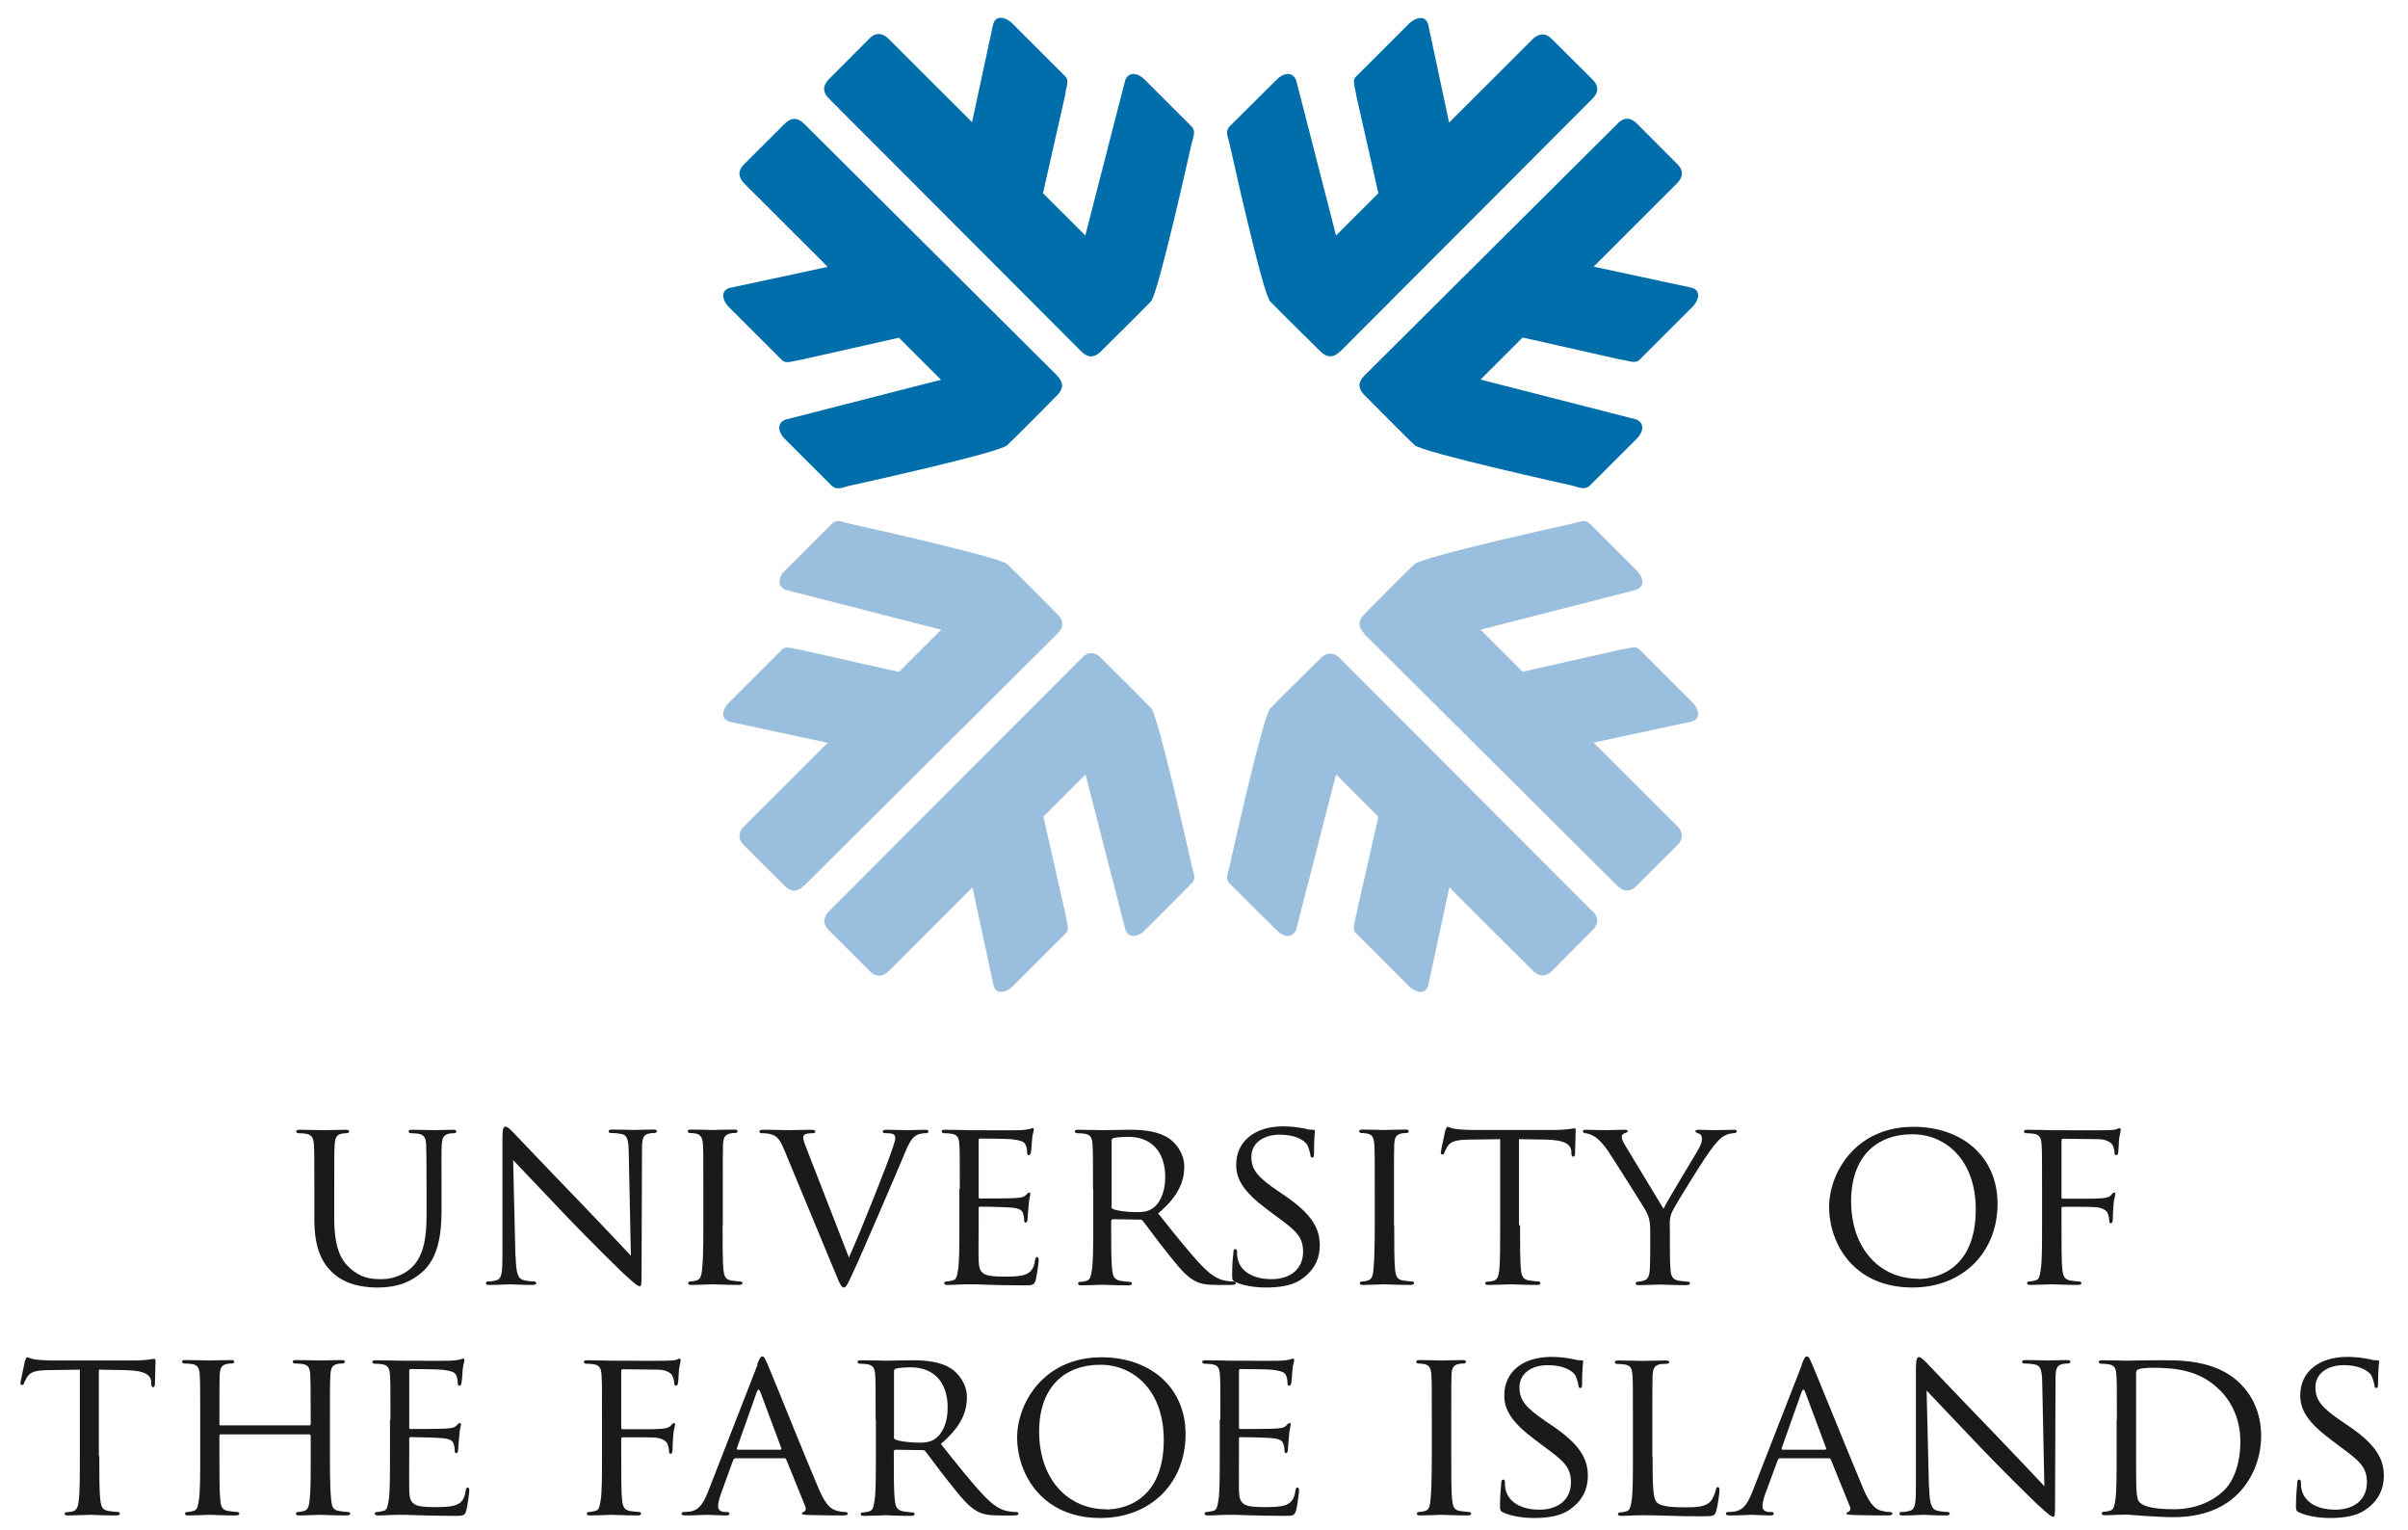 <svg width="137" height="87" viewBox="0 0 137 87" fill="none" xmlns="http://www.w3.org/2000/svg">
<path d="M60.142 21.37C60.446 21.673 60.58 22.049 60.142 22.486C60.142 22.486 57.759 24.902 57.297 25.327C56.834 25.764 48.419 27.609 48.419 27.609C47.969 27.694 47.629 27.937 47.3 27.609L44.625 24.939C44.345 24.66 44.126 24.113 44.673 23.87L53.539 21.6L51.143 19.209L45.586 20.459C45.05 20.544 44.698 20.726 44.467 20.459L41.451 17.449C41.171 17.169 40.916 16.562 41.5 16.38L47.093 15.178L42.351 10.444C42.168 10.262 41.84 9.837 42.327 9.352L44.637 7.045C45.075 6.608 45.452 6.742 45.756 7.045L60.154 21.37H60.142Z" fill="#006EAB"/>
<path d="M47.167 5.613C46.863 5.309 46.729 4.945 47.167 4.496L49.465 2.189C49.952 1.704 50.377 2.031 50.559 2.213L55.302 6.948L56.506 1.364C56.689 0.781 57.297 1.036 57.576 1.315L60.592 4.326C60.86 4.556 60.665 4.908 60.592 5.443L59.34 10.99L61.748 13.394L64.022 4.544C64.265 3.998 64.812 4.216 65.092 4.496L67.767 7.166C68.095 7.494 67.852 7.834 67.767 8.283C67.767 8.283 65.906 16.684 65.481 17.145C65.043 17.606 62.635 19.986 62.635 19.986C62.185 20.435 61.82 20.289 61.516 19.986L47.167 5.613Z" fill="#006EAB"/>
<path d="M61.528 37.43C61.832 37.127 62.209 36.981 62.647 37.43C62.647 37.43 65.055 39.809 65.493 40.283C65.918 40.744 67.779 49.145 67.779 49.145C67.864 49.594 68.107 49.934 67.779 50.262L65.103 52.944C64.824 53.224 64.276 53.442 64.033 52.896L61.759 44.046L59.364 46.45L60.616 51.985C60.689 52.52 60.884 52.872 60.616 53.102L57.6 56.113C57.321 56.392 56.712 56.647 56.53 56.064L55.326 50.468L50.583 55.215C50.401 55.397 49.975 55.724 49.489 55.239L47.178 52.932C46.741 52.495 46.874 52.119 47.178 51.816L61.528 37.442V37.43Z" fill="#9ABEDE"/>
<path d="M45.744 50.371C45.44 50.675 45.063 50.82 44.625 50.371L42.327 48.077C41.84 47.591 42.156 47.166 42.351 46.984L47.093 42.25L41.5 41.048C40.916 40.866 41.171 40.259 41.451 39.98L44.467 36.969C44.698 36.702 45.05 36.884 45.586 36.969L51.143 38.219L53.551 35.816L44.686 33.546C44.139 33.303 44.357 32.757 44.637 32.477L47.312 29.807C47.641 29.479 47.981 29.722 48.431 29.807C48.431 29.807 56.846 31.664 57.309 32.089C57.771 32.526 60.154 34.929 60.154 34.929C60.604 35.379 60.458 35.743 60.154 36.046L45.756 50.371H45.744Z" fill="#9ABEDE"/>
<path d="M77.629 36.046C77.325 35.743 77.191 35.367 77.629 34.929C77.629 34.929 80.013 32.514 80.475 32.089C80.937 31.652 89.352 29.807 89.352 29.807C89.802 29.722 90.142 29.479 90.471 29.807L93.146 32.477C93.426 32.757 93.657 33.303 93.098 33.546L84.232 35.816L86.628 38.207L92.173 36.957C92.709 36.884 93.061 36.69 93.292 36.957L96.308 39.967C96.588 40.247 96.843 40.854 96.259 41.036L90.665 42.237L95.408 46.972C95.591 47.154 95.919 47.579 95.433 48.065L93.122 50.371C92.684 50.808 92.307 50.675 92.003 50.371L77.605 36.046H77.629Z" fill="#9ABEDE"/>
<path d="M90.593 51.803C90.897 52.107 91.03 52.471 90.593 52.92L88.294 55.227C87.808 55.712 87.382 55.385 87.2 55.203L82.457 50.468L81.253 56.064C81.071 56.647 80.463 56.392 80.183 56.113L77.167 53.102C76.9 52.872 77.082 52.52 77.167 51.986L78.42 46.45L76.012 44.046L73.738 52.896C73.482 53.442 72.947 53.224 72.668 52.944L69.98 50.274C69.652 49.946 69.895 49.606 69.98 49.157C69.98 49.157 71.841 40.756 72.266 40.295C72.704 39.834 75.124 37.455 75.124 37.455C75.562 37.017 75.939 37.151 76.243 37.455L90.593 51.828V51.803Z" fill="#9ABEDE"/>
<path d="M76.243 19.986C75.939 20.289 75.562 20.423 75.124 19.986C75.124 19.986 72.704 17.606 72.266 17.145C71.828 16.684 69.98 8.283 69.98 8.283C69.895 7.834 69.652 7.494 69.98 7.166L72.668 4.496C72.947 4.216 73.482 3.998 73.738 4.544L76.012 13.394L78.42 10.99L77.167 5.455C77.094 4.92 76.9 4.568 77.167 4.338L80.183 1.327C80.463 1.048 81.071 0.793 81.253 1.376L82.445 6.972L87.188 2.238C87.37 2.055 87.796 1.728 88.282 2.213L90.593 4.508C91.03 4.957 90.897 5.321 90.593 5.624L76.243 19.998V19.986Z" fill="#006EAB"/>
<path d="M92.017 7.033C92.321 6.729 92.698 6.596 93.135 7.033L95.434 9.339C95.92 9.825 95.592 10.25 95.409 10.432L90.667 15.166L96.261 16.368C96.844 16.55 96.589 17.157 96.309 17.436L93.293 20.447C93.062 20.714 92.71 20.52 92.175 20.447L86.629 19.197L84.234 21.588L93.099 23.858C93.646 24.101 93.427 24.647 93.147 24.927L90.472 27.597C90.144 27.925 89.803 27.694 89.353 27.597C89.353 27.597 80.938 25.74 80.476 25.315C80.014 24.878 77.63 22.474 77.63 22.474C77.18 22.025 77.326 21.661 77.63 21.358L92.029 7.033H92.017Z" fill="#006EAB"/>
<path d="M17.884 67.633C17.884 65.825 17.884 65.497 17.86 65.121C17.836 64.756 17.763 64.526 17.361 64.477C17.264 64.465 17.057 64.453 16.948 64.453C16.911 64.453 16.851 64.392 16.851 64.356C16.851 64.283 16.911 64.258 17.045 64.258C17.592 64.258 18.322 64.283 18.431 64.283C18.541 64.283 19.295 64.258 19.66 64.258C19.794 64.258 19.866 64.283 19.866 64.356C19.866 64.392 19.806 64.453 19.757 64.453C19.672 64.453 19.611 64.453 19.453 64.477C19.137 64.538 19.064 64.732 19.04 65.121C19.015 65.497 19.015 65.825 19.015 67.633V69.272C19.015 70.96 19.392 71.664 19.903 72.125C20.499 72.659 21.022 72.756 21.703 72.756C22.445 72.756 23.162 72.428 23.576 71.931C24.135 71.263 24.269 70.292 24.269 69.102V67.633C24.269 65.825 24.256 65.497 24.244 65.121C24.232 64.756 24.159 64.526 23.758 64.477C23.661 64.465 23.454 64.453 23.345 64.453C23.296 64.453 23.247 64.392 23.247 64.356C23.247 64.283 23.308 64.258 23.442 64.258C23.977 64.258 24.682 64.283 24.743 64.283C24.828 64.283 25.4 64.258 25.765 64.258C25.898 64.258 25.959 64.283 25.959 64.356C25.959 64.392 25.923 64.453 25.862 64.453C25.777 64.453 25.716 64.453 25.558 64.477C25.229 64.55 25.156 64.732 25.132 65.121C25.108 65.497 25.12 65.825 25.12 67.633V68.884C25.12 70.146 24.95 71.567 23.989 72.38C23.113 73.132 22.177 73.23 21.459 73.23C21.058 73.23 19.794 73.205 18.942 72.404C18.346 71.858 17.884 71.044 17.884 69.345V67.633Z" fill="#1A1A18"/>
<path d="M29.338 71.481C29.363 72.44 29.472 72.732 29.801 72.817C30.02 72.865 30.299 72.889 30.409 72.889C30.47 72.889 30.506 72.926 30.506 72.987C30.506 73.059 30.421 73.084 30.287 73.084C29.594 73.084 29.12 73.047 29.01 73.047C28.901 73.047 28.39 73.084 27.843 73.084C27.721 73.084 27.648 73.072 27.648 72.987C27.648 72.926 27.685 72.889 27.745 72.889C27.843 72.889 28.062 72.877 28.244 72.817C28.548 72.732 28.585 72.416 28.585 71.36V64.671C28.585 64.21 28.657 64.076 28.755 64.076C28.889 64.076 29.095 64.307 29.217 64.428C29.412 64.623 31.175 66.492 33.035 68.41C34.227 69.648 35.528 71.032 35.893 71.421L35.772 65.569C35.76 64.817 35.687 64.55 35.322 64.489C35.103 64.453 34.823 64.44 34.726 64.44C34.641 64.44 34.629 64.368 34.629 64.331C34.629 64.258 34.726 64.246 34.86 64.246C35.407 64.246 35.99 64.27 36.124 64.27C36.258 64.27 36.659 64.246 37.158 64.246C37.28 64.246 37.377 64.258 37.377 64.331C37.377 64.368 37.328 64.44 37.243 64.44C37.182 64.44 37.097 64.44 36.951 64.465C36.55 64.55 36.526 64.78 36.526 65.484L36.501 72.319C36.501 73.084 36.489 73.156 36.404 73.156C36.282 73.156 36.161 73.059 35.48 72.44C35.358 72.331 33.607 70.619 32.33 69.284C30.932 67.815 29.57 66.383 29.193 65.982L29.326 71.481H29.338Z" fill="#1A1A18"/>
<path d="M41.111 69.685C41.111 70.814 41.111 71.724 41.159 72.21C41.196 72.55 41.244 72.768 41.597 72.829C41.779 72.853 42.035 72.89 42.144 72.89C42.217 72.89 42.242 72.938 42.242 72.987C42.242 73.035 42.181 73.084 42.047 73.084C41.378 73.084 40.588 73.047 40.539 73.047C40.466 73.047 39.712 73.084 39.347 73.084C39.226 73.084 39.153 73.06 39.153 72.987C39.153 72.95 39.177 72.89 39.25 72.89C39.359 72.89 39.505 72.865 39.627 72.829C39.858 72.768 39.907 72.55 39.943 72.21C40.004 71.724 40.016 70.814 40.016 69.685V67.621C40.016 65.812 40.016 65.485 39.992 65.108C39.968 64.708 39.87 64.538 39.603 64.477C39.469 64.453 39.311 64.441 39.226 64.441C39.177 64.441 39.128 64.38 39.128 64.344C39.128 64.271 39.189 64.246 39.323 64.246C39.724 64.246 40.478 64.271 40.551 64.271C40.612 64.271 41.39 64.246 41.767 64.246C41.901 64.246 41.962 64.271 41.962 64.344C41.962 64.38 41.913 64.441 41.865 64.441C41.779 64.441 41.694 64.441 41.561 64.465C41.232 64.538 41.159 64.695 41.135 65.108C41.123 65.485 41.123 65.812 41.123 67.621V69.685H41.111Z" fill="#1A1A18"/>
<path d="M48.286 71.554C48.992 69.988 50.573 66.007 50.828 65.169C50.889 64.987 50.937 64.829 50.937 64.732C50.937 64.635 50.901 64.526 50.767 64.489C50.633 64.453 50.487 64.453 50.354 64.453C50.281 64.453 50.22 64.416 50.22 64.356C50.22 64.283 50.305 64.258 50.5 64.258C50.986 64.258 51.533 64.283 51.679 64.283C51.752 64.283 52.275 64.258 52.628 64.258C52.749 64.258 52.822 64.283 52.822 64.344C52.822 64.404 52.786 64.453 52.689 64.453C52.603 64.453 52.336 64.453 52.117 64.586C51.947 64.696 51.764 64.865 51.448 65.655C51.314 65.982 50.718 67.378 50.098 68.811C49.356 70.51 48.821 71.773 48.542 72.356C48.213 73.06 48.14 73.23 48.019 73.23C47.885 73.23 47.8 73.084 47.569 72.513L44.602 65.363C44.322 64.708 44.164 64.586 43.763 64.489C43.568 64.453 43.361 64.453 43.3 64.453C43.24 64.453 43.203 64.38 43.203 64.344C43.203 64.271 43.325 64.258 43.519 64.258C44.103 64.258 44.784 64.283 44.93 64.283C45.052 64.283 45.587 64.258 46.061 64.258C46.28 64.258 46.389 64.283 46.389 64.344C46.389 64.404 46.353 64.453 46.268 64.453C46.134 64.453 45.939 64.465 45.83 64.501C45.708 64.562 45.696 64.623 45.696 64.708C45.696 64.853 45.842 65.218 46.024 65.679L48.311 71.554H48.286Z" fill="#1A1A18"/>
<path d="M54.607 67.633C54.607 65.825 54.607 65.497 54.583 65.12C54.559 64.72 54.486 64.526 54.084 64.477C53.987 64.465 53.781 64.453 53.671 64.453C53.635 64.453 53.574 64.392 53.574 64.356C53.574 64.283 53.622 64.258 53.768 64.258C54.316 64.258 55.106 64.283 55.167 64.283C55.252 64.283 57.781 64.295 58.049 64.283C58.28 64.271 58.499 64.234 58.596 64.21C58.645 64.198 58.706 64.161 58.766 64.161C58.803 64.161 58.815 64.21 58.815 64.271C58.815 64.356 58.742 64.489 58.718 64.817C58.706 64.926 58.681 65.448 58.645 65.582C58.633 65.642 58.596 65.703 58.535 65.703C58.462 65.703 58.438 65.654 58.438 65.557C58.438 65.472 58.426 65.278 58.365 65.145C58.28 64.95 58.158 64.865 57.502 64.793C57.295 64.768 55.897 64.756 55.751 64.756C55.702 64.756 55.678 64.793 55.678 64.878V68.046C55.678 68.131 55.678 68.167 55.751 68.167C55.897 68.167 57.502 68.167 57.769 68.143C58.061 68.119 58.231 68.107 58.365 67.973C58.45 67.888 58.499 67.828 58.547 67.828C58.596 67.828 58.62 67.852 58.62 67.925C58.62 67.998 58.547 68.18 58.523 68.568C58.499 68.799 58.462 69.236 58.462 69.321C58.462 69.418 58.438 69.539 58.353 69.539C58.292 69.539 58.268 69.503 58.268 69.43C58.268 69.321 58.268 69.199 58.207 69.041C58.17 68.871 58.061 68.738 57.587 68.689C57.258 68.653 55.969 68.629 55.763 68.629C55.69 68.629 55.678 68.665 55.678 68.714V69.685C55.678 70.085 55.665 71.445 55.678 71.676C55.702 72.453 55.921 72.611 57.125 72.611C57.441 72.611 58.012 72.611 58.341 72.489C58.657 72.356 58.827 72.149 58.888 71.676C58.912 71.542 58.949 71.494 59.01 71.494C59.07 71.494 59.095 71.591 59.095 71.676C59.095 71.761 58.998 72.55 58.925 72.805C58.839 73.108 58.718 73.108 58.256 73.108C57.344 73.108 56.65 73.084 56.152 73.072C55.641 73.047 55.325 73.047 55.142 73.047C55.118 73.047 54.887 73.047 54.62 73.06C54.389 73.072 54.109 73.084 53.914 73.084C53.793 73.084 53.72 73.06 53.72 72.987C53.72 72.95 53.744 72.89 53.817 72.89C53.926 72.89 54.072 72.853 54.194 72.829C54.425 72.793 54.449 72.55 54.51 72.21C54.583 71.724 54.583 70.814 54.583 69.685V67.621L54.607 67.633Z" fill="#1A1A18"/>
<path d="M62.184 67.633C62.184 65.825 62.184 65.497 62.16 65.121C62.136 64.72 62.063 64.526 61.661 64.477C61.564 64.465 61.357 64.453 61.248 64.453C61.211 64.453 61.151 64.392 61.151 64.356C61.151 64.283 61.199 64.258 61.345 64.258C61.892 64.258 62.707 64.283 62.78 64.283C62.902 64.283 63.923 64.258 64.288 64.258C65.054 64.258 65.906 64.331 66.538 64.768C66.842 64.987 67.377 65.545 67.377 66.359C67.377 67.221 67.024 68.058 65.893 69.017C66.878 70.255 67.718 71.312 68.423 72.04C69.067 72.695 69.469 72.805 69.773 72.853C70.004 72.89 70.125 72.89 70.198 72.89C70.271 72.89 70.308 72.938 70.308 72.987C70.308 73.06 70.235 73.084 70.016 73.084H69.262C68.569 73.084 68.277 73.011 67.973 72.853C67.45 72.574 67.012 72.016 66.319 71.142C65.808 70.51 65.273 69.758 65.018 69.442C64.969 69.381 64.933 69.369 64.847 69.369L63.303 69.345C63.303 69.345 63.218 69.369 63.218 69.442V69.721C63.218 70.85 63.218 71.749 63.279 72.234C63.315 72.574 63.388 72.793 63.765 72.853C63.935 72.878 64.191 72.914 64.3 72.914C64.385 72.914 64.398 72.963 64.398 73.011C64.398 73.06 64.349 73.108 64.203 73.108C63.546 73.108 62.768 73.072 62.719 73.072C62.707 73.072 61.892 73.108 61.528 73.108C61.406 73.108 61.333 73.084 61.333 73.011C61.333 72.975 61.357 72.914 61.43 72.914C61.54 72.914 61.686 72.89 61.807 72.853C62.038 72.793 62.063 72.574 62.123 72.234C62.197 71.749 62.197 70.838 62.197 69.709V67.645L62.184 67.633ZM63.23 68.617C63.23 68.689 63.255 68.726 63.315 68.762C63.498 68.859 64.118 68.944 64.653 68.944C64.945 68.944 65.273 68.932 65.565 68.738C65.978 68.459 66.295 67.84 66.295 66.954C66.295 65.497 65.492 64.659 64.203 64.659C63.85 64.659 63.461 64.696 63.34 64.732C63.291 64.756 63.242 64.805 63.242 64.865V68.617H63.23Z" fill="#1A1A18"/>
<path d="M70.283 72.914C70.113 72.829 70.101 72.793 70.101 72.477C70.101 71.906 70.149 71.433 70.174 71.239C70.174 71.117 70.198 71.044 70.271 71.044C70.344 71.044 70.38 71.081 70.38 71.178C70.38 71.275 70.38 71.433 70.417 71.603C70.611 72.453 71.511 72.756 72.326 72.756C73.518 72.756 74.138 72.088 74.138 71.202C74.138 70.316 73.688 69.964 72.606 69.175L72.058 68.762C70.757 67.791 70.332 67.075 70.332 66.261C70.332 64.89 71.414 64.064 73.007 64.064C73.493 64.064 73.968 64.137 74.26 64.198C74.491 64.258 74.588 64.258 74.685 64.258C74.782 64.258 74.807 64.271 74.807 64.343C74.807 64.392 74.758 64.78 74.758 65.582C74.758 65.764 74.746 65.837 74.661 65.837C74.576 65.837 74.564 65.788 74.552 65.691C74.539 65.557 74.442 65.242 74.369 65.108C74.284 64.975 73.883 64.538 72.8 64.538C71.925 64.538 71.195 64.975 71.195 65.8C71.195 66.541 71.56 66.966 72.764 67.779L73.104 68.01C74.576 69.017 75.087 69.818 75.087 70.826C75.087 71.518 74.831 72.258 73.956 72.817C73.445 73.145 72.691 73.23 72.034 73.23C71.475 73.23 70.769 73.145 70.271 72.914H70.283Z" fill="#1A1A18"/>
<path d="M79.322 69.685C79.322 70.814 79.322 71.724 79.37 72.21C79.419 72.55 79.455 72.768 79.808 72.829C79.99 72.853 80.246 72.89 80.355 72.89C80.428 72.89 80.453 72.938 80.453 72.987C80.453 73.035 80.392 73.084 80.258 73.084C79.589 73.084 78.799 73.047 78.75 73.047C78.677 73.047 77.923 73.084 77.558 73.084C77.437 73.084 77.364 73.06 77.364 72.987C77.364 72.95 77.388 72.89 77.461 72.89C77.57 72.89 77.716 72.865 77.826 72.829C78.057 72.768 78.105 72.55 78.142 72.21C78.191 71.724 78.215 70.814 78.215 69.685V67.621C78.215 65.812 78.215 65.485 78.191 65.108C78.166 64.708 78.069 64.538 77.801 64.477C77.668 64.453 77.51 64.441 77.424 64.441C77.376 64.441 77.327 64.38 77.327 64.344C77.327 64.271 77.388 64.246 77.522 64.246C77.923 64.246 78.677 64.271 78.75 64.271C78.799 64.271 79.589 64.246 79.954 64.246C80.088 64.246 80.148 64.271 80.148 64.344C80.148 64.38 80.1 64.441 80.051 64.441C79.966 64.441 79.881 64.441 79.747 64.465C79.419 64.538 79.346 64.695 79.322 65.108C79.309 65.485 79.309 65.812 79.309 67.621V69.685H79.322Z" fill="#1A1A18"/>
<path d="M86.482 69.685C86.482 70.814 86.482 71.724 86.531 72.21C86.567 72.55 86.628 72.768 86.993 72.829C87.163 72.853 87.431 72.89 87.54 72.89C87.625 72.89 87.637 72.938 87.637 72.987C87.637 73.035 87.589 73.084 87.443 73.084C86.786 73.084 86.008 73.048 85.947 73.048C85.898 73.048 85.059 73.084 84.695 73.084C84.561 73.084 84.5 73.06 84.5 72.987C84.5 72.951 84.524 72.902 84.597 72.902C84.707 72.902 84.84 72.878 84.95 72.853C85.193 72.805 85.266 72.562 85.302 72.222C85.351 71.737 85.351 70.826 85.351 69.697V64.793L83.6 64.817C82.846 64.829 82.554 64.914 82.372 65.181C82.238 65.388 82.226 65.472 82.177 65.558C82.153 65.655 82.104 65.667 82.056 65.667C82.031 65.667 81.971 65.642 81.971 65.57C81.971 65.448 82.214 64.404 82.226 64.307C82.25 64.234 82.311 64.089 82.347 64.089C82.433 64.089 82.554 64.186 82.882 64.222C83.223 64.259 83.697 64.271 83.831 64.271H88.391C88.793 64.271 89.06 64.246 89.255 64.222C89.437 64.198 89.547 64.174 89.595 64.174C89.644 64.174 89.644 64.246 89.644 64.307C89.644 64.659 89.608 65.497 89.608 65.642C89.608 65.74 89.559 65.788 89.498 65.788C89.437 65.788 89.413 65.752 89.401 65.582V65.46C89.34 65.108 89.085 64.841 87.929 64.817L86.421 64.793V69.697L86.482 69.685Z" fill="#1A1A18"/>
<path d="M93.888 70.049C93.888 69.418 93.802 69.187 93.632 68.859C93.535 68.677 91.905 66.092 91.492 65.472C91.2 65.035 90.92 64.768 90.689 64.623C90.507 64.513 90.276 64.453 90.178 64.453C90.106 64.453 90.057 64.392 90.057 64.344C90.057 64.295 90.093 64.258 90.203 64.258C90.434 64.258 91.346 64.283 91.395 64.283C91.48 64.283 91.966 64.258 92.44 64.258C92.574 64.258 92.611 64.283 92.611 64.344C92.611 64.38 92.525 64.428 92.416 64.465C92.319 64.501 92.27 64.562 92.27 64.659C92.27 64.829 92.355 64.963 92.44 65.108L94.641 68.75C94.885 68.252 96.405 65.764 96.624 65.375C96.77 65.121 96.831 64.926 96.831 64.768C96.831 64.599 96.77 64.513 96.636 64.465C96.526 64.441 96.454 64.38 96.454 64.331C96.454 64.295 96.526 64.258 96.648 64.258C96.964 64.258 97.39 64.283 97.487 64.283C97.572 64.283 98.436 64.258 98.667 64.258C98.752 64.258 98.813 64.283 98.813 64.331C98.813 64.38 98.764 64.453 98.667 64.453C98.533 64.453 98.29 64.489 98.107 64.599C97.876 64.732 97.767 64.853 97.499 65.181C97.098 65.642 95.395 68.398 95.152 68.884C94.945 69.296 95.006 69.661 95.006 70.049V71.057C95.006 71.251 95.006 71.749 95.043 72.222C95.067 72.562 95.152 72.781 95.505 72.841C95.675 72.865 95.943 72.902 96.052 72.902C96.125 72.902 96.15 72.951 96.15 72.999C96.15 73.048 96.076 73.096 95.955 73.096C95.286 73.096 94.496 73.06 94.435 73.06C94.386 73.06 93.608 73.096 93.255 73.096C93.121 73.096 93.061 73.072 93.061 72.999C93.061 72.963 93.085 72.902 93.158 72.902C93.267 72.902 93.401 72.878 93.511 72.841C93.754 72.781 93.839 72.562 93.863 72.222C93.888 71.737 93.888 71.251 93.888 71.057V70.049Z" fill="#1A1A18"/>
<path d="M108.869 64.089C111.593 64.089 113.648 65.752 113.648 68.471C113.648 71.19 111.715 73.23 108.796 73.23C105.476 73.23 104.065 70.741 104.065 68.641C104.065 66.759 105.525 64.089 108.869 64.089ZM109.136 72.744C110.219 72.744 112.408 72.174 112.408 68.787C112.408 65.982 110.705 64.513 108.796 64.513C106.777 64.513 105.318 65.776 105.318 68.313C105.318 71.032 106.96 72.732 109.136 72.732V72.744Z" fill="#1A1A18"/>
<path d="M116.18 67.633C116.18 65.825 116.18 65.497 116.155 65.12C116.131 64.72 116.058 64.526 115.657 64.477C115.559 64.465 115.353 64.453 115.243 64.453C115.207 64.453 115.146 64.392 115.146 64.356C115.146 64.283 115.207 64.258 115.341 64.258C115.888 64.258 116.642 64.283 116.715 64.283C116.946 64.283 119.573 64.295 119.852 64.283C120.083 64.271 120.29 64.271 120.399 64.234C120.472 64.222 120.521 64.161 120.57 64.161C120.618 64.161 120.655 64.21 120.655 64.271C120.655 64.356 120.606 64.489 120.558 64.817C120.545 64.926 120.533 65.448 120.509 65.582C120.497 65.642 120.46 65.703 120.399 65.703C120.339 65.703 120.302 65.654 120.302 65.57C120.302 65.472 120.266 65.278 120.193 65.132C120.12 64.987 119.84 64.793 119.366 64.793L117.384 64.768C117.311 64.768 117.286 64.793 117.286 64.89V68.07C117.286 68.143 117.286 68.18 117.371 68.18H119.025C119.232 68.167 119.414 68.167 119.573 68.155C119.864 68.131 120.022 68.082 120.132 67.949C120.181 67.876 120.241 67.828 120.278 67.828C120.327 67.828 120.351 67.864 120.351 67.925C120.351 67.998 120.266 68.18 120.241 68.568C120.217 68.799 120.205 69.272 120.205 69.345C120.205 69.454 120.181 69.576 120.095 69.576C120.023 69.576 120.01 69.527 120.01 69.466C119.998 69.345 119.986 69.175 119.925 69.041C119.877 68.871 119.682 68.726 119.305 68.665C119.001 68.629 117.578 68.641 117.371 68.641C117.298 68.641 117.286 68.665 117.286 68.75V69.685C117.286 70.838 117.286 71.761 117.335 72.21C117.371 72.55 117.444 72.768 117.773 72.829C117.955 72.853 118.211 72.89 118.32 72.89C118.393 72.89 118.417 72.938 118.417 72.987C118.417 73.035 118.369 73.084 118.223 73.084C117.554 73.084 116.763 73.047 116.715 73.047C116.642 73.047 115.888 73.084 115.523 73.084C115.401 73.084 115.328 73.06 115.328 72.987C115.328 72.95 115.353 72.89 115.426 72.89C115.535 72.89 115.681 72.853 115.791 72.829C116.022 72.793 116.046 72.55 116.107 72.21C116.18 71.724 116.18 70.814 116.18 69.685V67.621V67.633Z" fill="#1A1A18"/>
<path d="M5.649 82.796C5.649 83.924 5.649 84.835 5.71 85.321C5.747 85.66 5.807 85.879 6.172 85.94C6.342 85.964 6.61 86 6.719 86C6.804 86 6.817 86.049 6.817 86.097C6.817 86.146 6.756 86.195 6.622 86.195C5.965 86.195 5.187 86.158 5.126 86.158C5.078 86.158 4.239 86.195 3.874 86.195C3.74 86.195 3.679 86.17 3.679 86.097C3.679 86.061 3.703 86.013 3.776 86.013C3.886 86.013 4.02 85.988 4.129 85.964C4.372 85.915 4.445 85.673 4.482 85.333C4.543 84.847 4.543 83.937 4.543 82.808V77.903L2.791 77.928C2.037 77.94 1.746 78.025 1.563 78.292C1.429 78.498 1.417 78.583 1.369 78.668C1.344 78.765 1.296 78.777 1.247 78.777C1.223 78.777 1.162 78.753 1.162 78.68C1.162 78.559 1.405 77.515 1.417 77.418C1.442 77.345 1.502 77.199 1.539 77.199C1.624 77.199 1.746 77.296 2.074 77.333C2.414 77.369 2.889 77.381 3.022 77.381H7.583C7.984 77.381 8.252 77.357 8.446 77.333C8.629 77.308 8.738 77.284 8.787 77.284C8.835 77.284 8.848 77.357 8.848 77.418C8.848 77.77 8.811 78.607 8.811 78.753C8.811 78.85 8.762 78.899 8.702 78.899C8.641 78.899 8.616 78.862 8.604 78.692V78.571C8.556 78.219 8.288 77.952 7.133 77.928L5.625 77.903V82.808L5.649 82.796Z" fill="#1A1A18"/>
<path d="M18.771 82.795C18.771 83.924 18.784 84.835 18.844 85.32C18.881 85.66 18.917 85.879 19.282 85.94C19.452 85.964 19.72 86 19.817 86C19.902 86 19.927 86.049 19.927 86.097C19.927 86.146 19.854 86.195 19.72 86.195C19.063 86.195 18.285 86.158 18.224 86.158C18.163 86.158 17.385 86.195 17.032 86.195C16.899 86.195 16.838 86.17 16.838 86.097C16.838 86.061 16.862 86 16.935 86C17.044 86 17.178 85.976 17.288 85.94C17.531 85.891 17.58 85.648 17.616 85.308C17.677 84.823 17.677 83.949 17.677 82.82V81.654C17.677 81.654 17.653 81.582 17.604 81.582H12.557C12.557 81.582 12.484 81.594 12.484 81.654V82.82C12.484 83.949 12.484 84.835 12.533 85.32C12.569 85.66 12.618 85.879 12.971 85.94C13.153 85.964 13.408 86 13.518 86C13.591 86 13.615 86.049 13.615 86.097C13.615 86.146 13.554 86.195 13.421 86.195C12.752 86.195 11.973 86.158 11.925 86.158C11.852 86.158 11.086 86.195 10.721 86.195C10.599 86.195 10.526 86.17 10.526 86.097C10.526 86.061 10.551 86 10.624 86C10.733 86 10.879 85.976 11.001 85.94C11.232 85.891 11.256 85.66 11.317 85.32C11.39 84.835 11.39 83.924 11.39 82.795V80.732C11.39 78.923 11.39 78.595 11.365 78.219C11.341 77.818 11.268 77.624 10.867 77.575C10.77 77.563 10.563 77.551 10.453 77.551C10.417 77.551 10.356 77.49 10.356 77.454C10.356 77.381 10.405 77.357 10.551 77.357C11.098 77.357 11.876 77.381 11.937 77.381C11.998 77.381 12.764 77.357 13.129 77.357C13.262 77.357 13.323 77.381 13.323 77.454C13.323 77.49 13.275 77.551 13.226 77.551C13.141 77.551 13.056 77.551 12.922 77.575C12.594 77.648 12.521 77.806 12.496 78.219C12.484 78.595 12.484 78.947 12.484 80.756V80.999C12.484 81.072 12.508 81.072 12.557 81.072H17.604C17.604 81.072 17.677 81.072 17.677 80.999V80.756C17.677 78.947 17.665 78.583 17.653 78.219C17.628 77.818 17.567 77.624 17.166 77.575C17.069 77.563 16.862 77.551 16.753 77.551C16.704 77.551 16.655 77.49 16.655 77.454C16.655 77.381 16.716 77.357 16.85 77.357C17.385 77.357 18.175 77.381 18.224 77.381C18.297 77.381 19.063 77.357 19.416 77.357C19.55 77.357 19.623 77.381 19.623 77.454C19.623 77.49 19.562 77.551 19.513 77.551C19.428 77.551 19.367 77.551 19.209 77.575C18.893 77.648 18.82 77.806 18.796 78.219C18.771 78.595 18.771 78.923 18.771 80.732V82.795Z" fill="#1A1A18"/>
<path d="M22.213 80.744C22.213 78.935 22.213 78.607 22.188 78.231C22.164 77.83 22.091 77.636 21.69 77.588C21.593 77.576 21.386 77.563 21.276 77.563C21.24 77.563 21.179 77.503 21.179 77.466C21.179 77.393 21.24 77.369 21.374 77.369C21.921 77.369 22.711 77.393 22.772 77.393C22.857 77.393 25.387 77.406 25.654 77.393C25.885 77.381 26.104 77.345 26.201 77.32C26.25 77.308 26.311 77.272 26.372 77.272C26.408 77.272 26.42 77.32 26.42 77.381C26.42 77.466 26.347 77.6 26.323 77.927C26.311 78.037 26.287 78.559 26.25 78.692C26.238 78.753 26.201 78.814 26.141 78.814C26.068 78.814 26.043 78.765 26.043 78.668C26.043 78.583 26.031 78.389 25.97 78.255C25.885 78.061 25.764 77.976 25.107 77.903C24.9 77.879 23.502 77.867 23.356 77.867C23.295 77.867 23.283 77.903 23.283 77.988V81.157C23.283 81.242 23.283 81.278 23.356 81.278C23.502 81.278 25.107 81.278 25.375 81.254C25.666 81.23 25.837 81.217 25.97 81.084C26.056 80.999 26.104 80.938 26.153 80.938C26.201 80.938 26.226 80.962 26.226 81.035C26.226 81.108 26.153 81.29 26.128 81.679C26.104 81.909 26.068 82.346 26.068 82.431C26.068 82.528 26.043 82.65 25.958 82.65C25.898 82.65 25.873 82.613 25.873 82.54C25.873 82.431 25.873 82.31 25.812 82.152C25.776 81.982 25.666 81.849 25.192 81.8C24.864 81.764 23.575 81.739 23.368 81.739C23.295 81.739 23.283 81.776 23.283 81.824V82.796C23.283 83.196 23.271 84.556 23.283 84.786C23.307 85.563 23.526 85.721 24.73 85.721C25.046 85.721 25.618 85.721 25.946 85.6C26.262 85.466 26.433 85.26 26.493 84.786C26.518 84.653 26.554 84.604 26.615 84.604C26.676 84.604 26.7 84.701 26.7 84.786C26.7 84.871 26.603 85.66 26.53 85.915C26.445 86.219 26.323 86.219 25.861 86.219C24.949 86.219 24.256 86.195 23.757 86.182C23.246 86.158 22.93 86.158 22.748 86.158C22.724 86.158 22.492 86.158 22.225 86.17C21.994 86.182 21.714 86.195 21.52 86.195C21.398 86.195 21.325 86.17 21.325 86.097C21.325 86.061 21.349 86 21.422 86C21.532 86 21.678 85.964 21.799 85.94C22.03 85.903 22.055 85.66 22.116 85.32C22.188 84.835 22.188 83.924 22.188 82.796V80.732L22.213 80.744Z" fill="#1A1A18"/>
<path d="M34.25 80.744C34.25 78.935 34.25 78.607 34.225 78.231C34.201 77.83 34.128 77.636 33.727 77.588C33.63 77.576 33.423 77.563 33.313 77.563C33.277 77.563 33.216 77.503 33.216 77.466C33.216 77.393 33.277 77.369 33.411 77.369C33.958 77.369 34.712 77.393 34.785 77.393C35.016 77.393 37.643 77.406 37.922 77.393C38.153 77.381 38.36 77.381 38.469 77.345C38.542 77.333 38.591 77.272 38.64 77.272C38.701 77.272 38.725 77.32 38.725 77.381C38.725 77.466 38.664 77.6 38.628 77.927C38.615 78.037 38.603 78.559 38.567 78.692C38.555 78.753 38.518 78.814 38.457 78.814C38.397 78.814 38.36 78.765 38.36 78.68C38.36 78.583 38.324 78.389 38.251 78.243C38.178 78.097 37.898 77.903 37.424 77.903L35.441 77.879C35.368 77.879 35.344 77.903 35.344 78V81.181C35.344 81.254 35.344 81.29 35.429 81.29H37.083C37.29 81.278 37.472 81.278 37.63 81.266C37.922 81.242 38.08 81.193 38.19 81.059C38.251 80.987 38.299 80.938 38.336 80.938C38.384 80.938 38.409 80.975 38.409 81.035C38.409 81.108 38.324 81.29 38.299 81.679C38.275 81.909 38.263 82.383 38.263 82.456C38.263 82.565 38.239 82.686 38.153 82.686C38.08 82.686 38.068 82.638 38.068 82.577C38.056 82.456 38.044 82.286 37.983 82.152C37.922 81.982 37.74 81.836 37.363 81.776C37.059 81.739 35.636 81.751 35.429 81.751C35.356 81.751 35.344 81.776 35.344 81.861V82.796C35.344 83.949 35.344 84.871 35.393 85.32C35.429 85.66 35.502 85.879 35.831 85.94C36.013 85.964 36.268 86 36.378 86C36.451 86 36.475 86.049 36.475 86.097C36.475 86.146 36.414 86.195 36.281 86.195C35.612 86.195 34.821 86.158 34.773 86.158C34.7 86.158 33.946 86.195 33.581 86.195C33.459 86.195 33.386 86.17 33.386 86.097C33.386 86.061 33.411 86 33.484 86C33.593 86 33.739 85.964 33.861 85.94C34.092 85.903 34.116 85.66 34.177 85.32C34.25 84.835 34.25 83.924 34.25 82.796V80.732V80.744Z" fill="#1A1A18"/>
<path d="M43.079 77.6C43.225 77.211 43.286 77.151 43.371 77.151C43.493 77.151 43.541 77.321 43.663 77.576C43.882 78.073 45.816 82.893 46.569 84.653C47.007 85.697 47.336 85.843 47.603 85.927C47.786 85.976 47.956 86 48.09 86C48.163 86 48.236 86.025 48.236 86.097C48.236 86.17 48.102 86.195 47.956 86.195C47.773 86.195 46.886 86.195 46.047 86.17C45.816 86.158 45.621 86.158 45.621 86.085C45.621 86.037 45.645 86.037 45.706 86C45.779 85.976 45.901 85.879 45.816 85.685L44.733 83.014C44.733 83.014 44.697 82.941 44.624 82.941H41.839C41.839 82.941 41.742 82.966 41.717 83.038L41.036 84.908C40.927 85.199 40.854 85.49 40.854 85.685C40.854 85.915 41.061 86 41.267 86H41.377C41.474 86 41.498 86.037 41.498 86.097C41.498 86.17 41.425 86.195 41.316 86.195C41.024 86.195 40.367 86.158 40.234 86.158C40.112 86.158 39.504 86.195 39.005 86.195C38.859 86.195 38.774 86.17 38.774 86.097C38.774 86.037 38.835 86 38.884 86C38.969 86 39.139 85.988 39.236 85.976C39.784 85.903 40.015 85.49 40.258 84.908L43.104 77.612L43.079 77.6ZM44.417 82.456C44.417 82.456 44.478 82.431 44.453 82.371L43.262 79.178C43.189 78.996 43.128 78.996 43.055 79.178L41.924 82.371C41.924 82.371 41.924 82.456 41.961 82.456H44.405H44.417Z" fill="#1A1A18"/>
<path d="M49.819 80.744C49.819 78.935 49.819 78.607 49.794 78.231C49.77 77.83 49.697 77.636 49.296 77.588C49.198 77.576 48.992 77.563 48.882 77.563C48.846 77.563 48.785 77.503 48.785 77.466C48.785 77.393 48.846 77.369 48.98 77.369C49.527 77.369 50.342 77.393 50.414 77.393C50.536 77.393 51.558 77.369 51.922 77.369C52.688 77.369 53.54 77.442 54.172 77.879C54.476 78.097 55.011 78.656 55.011 79.469C55.011 80.331 54.659 81.169 53.528 82.128C54.513 83.366 55.352 84.422 56.057 85.151C56.702 85.806 57.103 85.915 57.407 85.964C57.638 86 57.76 86 57.833 86C57.906 86 57.942 86.049 57.942 86.097C57.942 86.17 57.869 86.195 57.65 86.195H56.896C56.203 86.195 55.911 86.122 55.607 85.964C55.084 85.685 54.646 85.126 53.953 84.252C53.443 83.621 52.907 82.868 52.652 82.553C52.603 82.492 52.567 82.48 52.482 82.48L50.937 82.456C50.937 82.456 50.852 82.48 50.852 82.553V82.832C50.852 83.961 50.852 84.859 50.913 85.345C50.95 85.685 51.023 85.903 51.4 85.964C51.57 85.988 51.825 86.025 51.935 86.025C52.02 86.025 52.032 86.073 52.032 86.122C52.032 86.17 51.983 86.219 51.837 86.219C51.181 86.219 50.402 86.182 50.354 86.182C50.342 86.182 49.527 86.219 49.162 86.219C49.04 86.219 48.967 86.195 48.967 86.122C48.967 86.085 48.992 86.025 49.065 86.025C49.174 86.025 49.32 86 49.442 85.964C49.673 85.915 49.697 85.685 49.758 85.345C49.831 84.859 49.831 83.949 49.831 82.82V80.756L49.819 80.744ZM50.852 81.727C50.852 81.8 50.877 81.837 50.937 81.873C51.12 81.97 51.74 82.055 52.275 82.055C52.567 82.055 52.895 82.043 53.187 81.849C53.601 81.569 53.917 80.95 53.917 80.064C53.917 78.607 53.114 77.77 51.825 77.77C51.472 77.77 51.083 77.806 50.962 77.843C50.913 77.867 50.864 77.915 50.864 77.976V81.727H50.852Z" fill="#1A1A18"/>
<path d="M62.672 77.199C65.397 77.199 67.452 78.862 67.452 81.582C67.452 84.301 65.518 86.34 62.599 86.34C59.292 86.34 57.869 83.852 57.869 81.751C57.869 79.87 59.328 77.199 62.672 77.199ZM62.94 85.855C64.022 85.855 66.211 85.284 66.211 81.897C66.211 79.093 64.509 77.624 62.599 77.624C60.581 77.624 59.121 78.887 59.121 81.424C59.121 84.143 60.763 85.843 62.94 85.843V85.855Z" fill="#1A1A18"/>
<path d="M69.432 80.744C69.432 78.935 69.432 78.607 69.408 78.231C69.384 77.83 69.311 77.636 68.909 77.588C68.812 77.576 68.605 77.563 68.496 77.563C68.46 77.563 68.399 77.503 68.399 77.466C68.399 77.393 68.447 77.369 68.593 77.369C69.141 77.369 69.931 77.393 69.992 77.393C70.077 77.393 72.606 77.406 72.874 77.393C73.105 77.381 73.324 77.345 73.421 77.32C73.47 77.308 73.531 77.272 73.579 77.272C73.616 77.272 73.628 77.32 73.628 77.381C73.628 77.466 73.555 77.6 73.531 77.927C73.518 78.037 73.494 78.559 73.458 78.692C73.445 78.753 73.409 78.814 73.348 78.814C73.275 78.814 73.251 78.765 73.251 78.668C73.251 78.583 73.239 78.389 73.178 78.255C73.093 78.061 72.971 77.976 72.314 77.903C72.108 77.879 70.709 77.867 70.563 77.867C70.515 77.867 70.49 77.903 70.49 77.988V81.157C70.49 81.242 70.49 81.278 70.563 81.278C70.709 81.278 72.314 81.278 72.582 81.254C72.874 81.23 73.044 81.217 73.178 81.084C73.263 80.999 73.312 80.938 73.36 80.938C73.409 80.938 73.433 80.962 73.433 81.035C73.433 81.108 73.36 81.29 73.336 81.679C73.312 81.909 73.275 82.346 73.275 82.431C73.275 82.528 73.251 82.65 73.166 82.65C73.117 82.65 73.081 82.613 73.081 82.54C73.081 82.431 73.081 82.31 73.02 82.152C72.983 81.982 72.874 81.849 72.4 81.8C72.071 81.764 70.782 81.739 70.576 81.739C70.502 81.739 70.49 81.776 70.49 81.824V82.796C70.49 83.196 70.478 84.556 70.49 84.786C70.515 85.563 70.734 85.721 71.938 85.721C72.254 85.721 72.825 85.721 73.154 85.6C73.47 85.466 73.64 85.26 73.701 84.786C73.725 84.653 73.749 84.604 73.822 84.604C73.895 84.604 73.907 84.701 73.907 84.786C73.907 84.871 73.81 85.66 73.737 85.915C73.652 86.219 73.531 86.219 73.068 86.219C72.156 86.219 71.463 86.195 70.965 86.182C70.454 86.158 70.138 86.158 69.955 86.158C69.931 86.158 69.7 86.158 69.432 86.17C69.201 86.182 68.922 86.195 68.727 86.195C68.605 86.195 68.532 86.17 68.532 86.097C68.532 86.061 68.557 86 68.63 86C68.739 86 68.885 85.964 69.007 85.94C69.238 85.903 69.262 85.66 69.323 85.32C69.396 84.835 69.396 83.924 69.396 82.796V80.732L69.432 80.744Z" fill="#1A1A18"/>
<path d="M82.568 82.795C82.568 83.924 82.568 84.835 82.617 85.32C82.665 85.66 82.702 85.879 83.054 85.94C83.237 85.964 83.492 86 83.602 86C83.674 86 83.699 86.049 83.699 86.097C83.699 86.146 83.65 86.195 83.504 86.195C82.835 86.195 82.045 86.158 81.996 86.158C81.923 86.158 81.169 86.195 80.805 86.195C80.683 86.195 80.61 86.17 80.61 86.097C80.61 86.061 80.634 86 80.707 86C80.817 86 80.963 85.976 81.072 85.94C81.303 85.891 81.352 85.66 81.388 85.32C81.437 84.835 81.461 83.924 81.461 82.795V80.732C81.461 78.923 81.461 78.595 81.437 78.219C81.413 77.818 81.315 77.648 81.048 77.588C80.914 77.563 80.756 77.551 80.671 77.551C80.61 77.551 80.573 77.49 80.573 77.454C80.573 77.381 80.634 77.357 80.768 77.357C81.169 77.357 81.923 77.381 81.996 77.381C82.045 77.381 82.835 77.357 83.212 77.357C83.346 77.357 83.407 77.381 83.407 77.454C83.407 77.49 83.346 77.551 83.31 77.551C83.225 77.551 83.139 77.551 83.006 77.575C82.677 77.648 82.604 77.806 82.58 78.219C82.568 78.595 82.568 78.923 82.568 80.732V82.795Z" fill="#1A1A18"/>
<path d="M85.523 86.025C85.353 85.94 85.341 85.903 85.341 85.588C85.341 85.017 85.402 84.544 85.414 84.35C85.414 84.228 85.438 84.155 85.511 84.155C85.584 84.155 85.621 84.192 85.621 84.289C85.621 84.386 85.621 84.544 85.657 84.714C85.852 85.564 86.751 85.867 87.566 85.867C88.758 85.867 89.378 85.199 89.378 84.313C89.378 83.427 88.928 83.075 87.858 82.286L87.311 81.873C86.01 80.902 85.584 80.186 85.584 79.372C85.584 78.001 86.666 77.175 88.272 77.175C88.758 77.175 89.232 77.248 89.524 77.309C89.755 77.369 89.853 77.369 89.95 77.369C90.047 77.369 90.071 77.381 90.071 77.454C90.071 77.503 90.011 77.891 90.011 78.692C90.011 78.875 89.998 78.947 89.913 78.947C89.828 78.947 89.816 78.899 89.804 78.802C89.792 78.668 89.694 78.353 89.621 78.219C89.536 78.085 89.135 77.648 88.053 77.648C87.177 77.648 86.448 78.085 86.448 78.911C86.448 79.651 86.812 80.076 88.016 80.89L88.357 81.12C89.828 82.128 90.339 82.929 90.339 83.937C90.339 84.629 90.084 85.369 89.208 85.928C88.697 86.255 87.943 86.34 87.287 86.34C86.727 86.34 86.022 86.255 85.523 86.025Z" fill="#1A1A18"/>
<path d="M94.021 82.832C94.021 84.543 94.046 85.248 94.265 85.454C94.459 85.648 94.921 85.733 95.87 85.733C96.502 85.733 97.037 85.721 97.329 85.381C97.475 85.199 97.572 84.956 97.621 84.725C97.633 84.641 97.682 84.58 97.743 84.58C97.791 84.58 97.828 84.628 97.828 84.762C97.828 84.895 97.743 85.587 97.645 85.927C97.56 86.207 97.524 86.243 96.879 86.243C96.016 86.243 95.335 86.231 94.775 86.207C94.228 86.194 93.815 86.182 93.45 86.182C93.401 86.182 93.194 86.182 92.951 86.194C92.708 86.207 92.441 86.219 92.246 86.219C92.124 86.219 92.051 86.194 92.051 86.122C92.051 86.085 92.076 86.025 92.149 86.025C92.258 86.025 92.404 86 92.513 85.964C92.745 85.915 92.769 85.684 92.83 85.345C92.903 84.859 92.903 83.949 92.903 82.82V80.756C92.903 78.947 92.903 78.619 92.878 78.243C92.854 77.842 92.781 77.648 92.38 77.6C92.282 77.588 92.076 77.575 91.966 77.575C91.93 77.575 91.869 77.515 91.869 77.478C91.869 77.405 91.93 77.381 92.064 77.381C92.611 77.381 93.365 77.405 93.438 77.405C93.486 77.405 94.398 77.381 94.775 77.381C94.897 77.381 94.97 77.405 94.97 77.478C94.97 77.515 94.921 77.563 94.873 77.563C94.787 77.563 94.617 77.575 94.471 77.588C94.119 77.66 94.046 77.83 94.021 78.243C94.009 78.619 94.009 78.947 94.009 80.756V82.844L94.021 82.832Z" fill="#1A1A18"/>
<path d="M102.509 77.6C102.655 77.211 102.716 77.151 102.801 77.151C102.923 77.151 102.972 77.321 103.093 77.576C103.312 78.073 105.258 82.893 106 84.653C106.437 85.697 106.766 85.843 107.033 85.927C107.216 85.976 107.386 86 107.52 86C107.593 86 107.666 86.025 107.666 86.097C107.666 86.17 107.532 86.195 107.386 86.195C107.204 86.195 106.316 86.195 105.477 86.17C105.246 86.158 105.051 86.158 105.051 86.085C105.051 86.037 105.075 86.037 105.136 86C105.209 85.976 105.331 85.879 105.246 85.685L104.163 83.014C104.163 83.014 104.127 82.941 104.054 82.941H101.269C101.269 82.941 101.172 82.966 101.147 83.038L100.454 84.908C100.345 85.199 100.272 85.49 100.272 85.685C100.272 85.915 100.479 86 100.685 86H100.795C100.892 86 100.916 86.037 100.916 86.097C100.916 86.17 100.843 86.195 100.734 86.195C100.442 86.195 99.785 86.158 99.652 86.158C99.53 86.158 98.922 86.195 98.423 86.195C98.278 86.195 98.192 86.17 98.192 86.097C98.192 86.037 98.241 86 98.302 86C98.387 86 98.557 85.988 98.654 85.976C99.202 85.903 99.433 85.49 99.676 84.908L102.522 77.612L102.509 77.6ZM103.859 82.456C103.859 82.456 103.908 82.431 103.896 82.371L102.704 79.178C102.631 78.996 102.57 78.996 102.497 79.178L101.366 82.371C101.366 82.371 101.366 82.456 101.403 82.456H103.847H103.859Z" fill="#1A1A18"/>
<path d="M109.757 84.592C109.782 85.551 109.891 85.843 110.22 85.927C110.438 85.976 110.718 86 110.828 86C110.876 86 110.925 86.037 110.925 86.097C110.925 86.17 110.84 86.195 110.706 86.195C110.013 86.195 109.539 86.158 109.429 86.158C109.32 86.158 108.809 86.195 108.262 86.195C108.14 86.195 108.067 86.182 108.067 86.097C108.067 86.037 108.104 86 108.164 86C108.262 86 108.481 85.988 108.663 85.927C108.967 85.843 109.004 85.527 109.004 84.471V77.782C109.004 77.32 109.076 77.187 109.174 77.187C109.308 77.187 109.514 77.418 109.636 77.539C109.83 77.733 111.594 79.603 113.454 81.521C114.646 82.759 115.947 84.143 116.312 84.531L116.191 78.68C116.178 77.927 116.105 77.66 115.741 77.6C115.522 77.563 115.242 77.551 115.145 77.551C115.06 77.551 115.047 77.478 115.047 77.442C115.047 77.369 115.145 77.357 115.279 77.357C115.826 77.357 116.409 77.381 116.543 77.381C116.677 77.381 117.078 77.357 117.577 77.357C117.699 77.357 117.796 77.369 117.796 77.442C117.796 77.478 117.747 77.551 117.662 77.551C117.613 77.551 117.516 77.551 117.37 77.576C116.969 77.66 116.945 77.891 116.945 78.595L116.92 85.43C116.92 86.195 116.908 86.267 116.823 86.267C116.701 86.267 116.58 86.17 115.899 85.551C115.777 85.442 114.026 83.73 112.749 82.395C111.351 80.926 109.989 79.493 109.612 79.093L109.745 84.592H109.757Z" fill="#1A1A18"/>
<path d="M120.436 80.744C120.436 78.935 120.436 78.607 120.411 78.231C120.387 77.83 120.314 77.636 119.913 77.588C119.815 77.575 119.609 77.563 119.499 77.563C119.463 77.563 119.402 77.503 119.402 77.466C119.402 77.393 119.463 77.369 119.596 77.369C120.144 77.369 120.934 77.393 120.995 77.393C121.129 77.393 121.907 77.369 122.612 77.369C123.816 77.369 126.03 77.26 127.464 78.704C128.073 79.311 128.644 80.283 128.644 81.666C128.644 83.135 128.012 84.264 127.343 84.944C126.82 85.478 125.738 86.292 123.67 86.292C123.147 86.292 122.503 86.255 121.98 86.219C121.457 86.182 121.044 86.146 120.995 86.146C120.971 86.146 120.752 86.158 120.496 86.158C120.253 86.17 119.961 86.182 119.767 86.182C119.645 86.182 119.572 86.158 119.572 86.085C119.572 86.049 119.596 85.988 119.669 85.988C119.779 85.988 119.925 85.964 120.034 85.927C120.265 85.879 120.29 85.648 120.35 85.308C120.423 84.823 120.423 83.912 120.423 82.783V80.72L120.436 80.744ZM121.53 82.006C121.53 83.245 121.53 84.325 121.542 84.543C121.554 84.835 121.579 85.26 121.676 85.381C121.822 85.6 122.26 85.843 123.682 85.843C124.789 85.843 125.786 85.478 126.516 84.786C127.148 84.192 127.464 83.087 127.464 82.019C127.464 80.537 126.82 79.591 126.321 79.093C125.178 77.94 123.841 77.794 122.406 77.794C122.175 77.794 121.785 77.83 121.676 77.879C121.566 77.915 121.53 77.976 121.53 78.11V82.006Z" fill="#1A1A18"/>
<path d="M130.809 86.025C130.639 85.94 130.626 85.903 130.626 85.588C130.626 85.017 130.687 84.544 130.699 84.35C130.699 84.228 130.724 84.155 130.797 84.155C130.87 84.155 130.906 84.192 130.906 84.289C130.906 84.386 130.906 84.544 130.943 84.714C131.137 85.564 132.037 85.867 132.852 85.867C134.044 85.867 134.664 85.199 134.664 84.313C134.664 83.427 134.214 83.075 133.144 82.286L132.597 81.873C131.295 80.902 130.87 80.186 130.87 79.372C130.87 78.001 131.952 77.175 133.557 77.175C134.044 77.175 134.518 77.248 134.81 77.309C135.041 77.369 135.138 77.369 135.235 77.369C135.333 77.369 135.357 77.381 135.357 77.454C135.357 77.503 135.296 77.891 135.296 78.692C135.296 78.875 135.284 78.947 135.199 78.947C135.114 78.947 135.102 78.899 135.09 78.802C135.077 78.668 134.98 78.353 134.907 78.219C134.822 78.085 134.421 77.648 133.338 77.648C132.463 77.648 131.733 78.085 131.733 78.911C131.733 79.651 132.098 80.076 133.302 80.89L133.642 81.12C135.114 82.128 135.625 82.929 135.625 83.937C135.625 84.629 135.369 85.369 134.494 85.928C133.983 86.255 133.229 86.34 132.572 86.34C132.013 86.34 131.307 86.255 130.809 86.025Z" fill="#1A1A18"/>
</svg>
